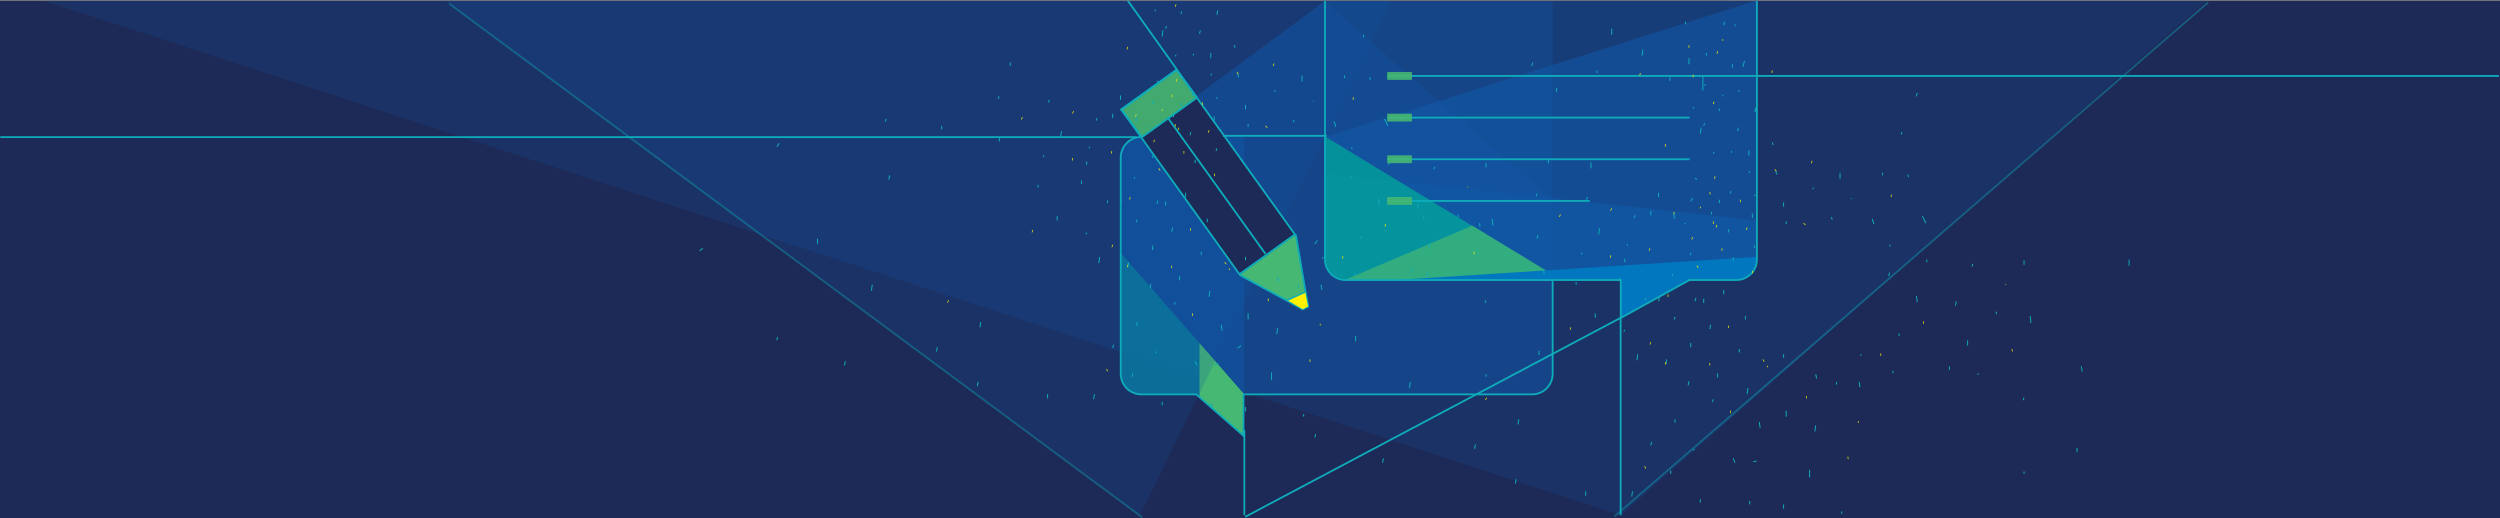 <svg id="Layer_1" data-name="Layer 1" xmlns="http://www.w3.org/2000/svg" xmlns:xlink="http://www.w3.org/1999/xlink" viewBox="0 0 1920 398"><rect x="0" y="0" width="1920" height="398" fill="#808080" stroke="none"/><defs><style>.cls-1,.cls-16,.cls-17,.cls-18,.cls-20,.cls-21{fill:none;}.cls-2{clip-path:url(#clip-path);}.cls-3{fill:#1d2956;}.cls-10,.cls-4,.cls-5,.cls-6,.cls-9{fill:#1159a7;}.cls-4{opacity:0.3;}.cls-5{opacity:0.2;}.cls-6{opacity:0.5;}.cls-11,.cls-7{fill:#00ad9c;}.cls-17,.cls-7{opacity:0.4;}.cls-12,.cls-14,.cls-8{fill:#46b873;}.cls-9{opacity:0.57;}.cls-10{opacity:0.62;}.cls-11,.cls-12{opacity:0.7;}.cls-13{fill:#0077bf;}.cls-14,.cls-18{opacity:0.9;}.cls-15{fill:#31c1dd;}.cls-16,.cls-17,.cls-21{stroke:#0eacbb;}.cls-16,.cls-17,.cls-18,.cls-20,.cls-21{stroke-miterlimit:10;}.cls-16,.cls-17{stroke-width:1.4px;}.cls-18{stroke:#46b873;stroke-width:6px;}.cls-19{fill:#fff100;}.cls-20{stroke:#fff100;stroke-width:0.53px;stroke-dasharray:2 3.87;}.cls-21{stroke-width:0.75px;}</style><clipPath id="clip-path"><rect class="cls-1" y="0.69" width="1920" height="397.31"/></clipPath></defs><title>7EDGE-Blog</title><g class="cls-2"><rect class="cls-3" y="0.69" width="1920" height="397.31"/><path class="cls-4" d="M1349.31.69v198.6a15.81,15.81,0,0,1-15.77,15.77h-36.08l-52.72,29.15V215.06H1033.36a15.81,15.81,0,0,1-15.77-15.77V.69"/><polygon class="cls-5" points="1313.23 0.69 34.23 0.69 1244.89 395.69 1694.23 0.69 1313.23 0.69"/><path class="cls-4" d="M1017.07,1.07h175.37V287.12a15.81,15.81,0,0,1-15.77,15.77H955v31.75l-36.29-31.75H876.49a15.81,15.81,0,0,1-15.77-15.77V121a15.81,15.81,0,0,1,15.77-15.77"/><path class="cls-4" d="M1017.07,1.07l175.37,152.7V287.12a15.81,15.81,0,0,1-15.77,15.77H955v31.75l-36.29-31.75H876.49a15.81,15.81,0,0,1-15.77-15.77V121a15.81,15.81,0,0,1,15.77-15.77"/><path class="cls-6" d="M955.56,104.31l-79.07.9A15.81,15.81,0,0,0,860.72,121V287.12a15.81,15.81,0,0,0,15.77,15.77h42.22L955,334.63V302.88h.56Z"/><path class="cls-7" d="M860.72,194.31v92.81a15.81,15.81,0,0,0,15.77,15.77h42.22L955,334.63V302.88h.56Z"/><polygon class="cls-8" points="921.23 263.58 921.23 305.09 955 334.63 955 302.88 955.56 302.88 921.23 263.58"/><path class="cls-9" d="M1017.6,105.31v94a15.81,15.81,0,0,0,15.77,15.77h211.38V244.2l52.72-29.15h36.08a15.81,15.81,0,0,0,15.77-15.77V.31Z"/><path class="cls-10" d="M1017.6,133.31v66a15.81,15.81,0,0,0,15.77,15.77h211.38V244.2l52.72-29.15h36.08a15.81,15.81,0,0,0,15.77-15.77v-30Z"/><path class="cls-11" d="M1017.6,104.81v94.48a15.81,15.81,0,0,0,15.77,15.77h165.86Z"/><path class="cls-12" d="M1130.73,173.31l-98,41.71c.21,0,.42,0,.64,0h165.86Z"/><path class="cls-13" d="M1072.23,215.06h172.52V244.2l52.72-29.15h36.08a15.81,15.81,0,0,0,15.77-15.77v-2Z"/><polygon class="cls-5" points="636.76 0.69 342.35 0.69 875.56 395.69 1068.22 0.69 636.76 0.69"/><polyline class="cls-8" points="951.99 211.16 1000.45 237.46 1004.56 235.36 995.2 180.14"/><rect class="cls-3" x="901.58" y="54.21" width="52.42" height="155.67" transform="translate(97.08 565.81) rotate(-35.67)"/><polyline class="cls-14" points="919.6 75.38 903.69 53.53 861.1 84.1 877.21 105.65"/><line class="cls-15" x1="1001.47" y1="225" x2="988.53" y2="230.64"/><line class="cls-15" x1="971.94" y1="195.05" x2="896.83" y2="90.42"/><line class="cls-15" x1="877.41" y1="105.01" x2="919.44" y2="74.84"/><polygon class="cls-16" points="1002.52 224.84 1004.56 235.36 1000.45 237.46 989.32 230.91 1002.52 224.84"/><rect class="cls-16" x="901.58" y="54.21" width="52.42" height="155.67" transform="translate(97.08 565.81) rotate(-35.67)"/><polyline class="cls-16" points="919.6 75.38 903.69 53.53 861.1 84.1 877.21 105.65"/><polyline class="cls-16" points="951.99 211.16 1000.45 237.46 1004.56 235.36 995.2 180.14"/><line class="cls-16" x1="1001.47" y1="225" x2="988.53" y2="230.64"/><line class="cls-16" x1="971.94" y1="195.05" x2="896.83" y2="90.42"/><line class="cls-16" x1="877.41" y1="105.01" x2="919.44" y2="74.84"/><line class="cls-16" x1="939.23" y1="104.31" x2="1019" y2="104.31"/><path class="cls-16" d="M1192.44,215.9v71.22a15.81,15.81,0,0,1-15.77,15.77H955v31.75l-36.29-31.75H876.49a15.81,15.81,0,0,1-15.77-15.77V121a15.81,15.81,0,0,1,15.77-15.77"/><path class="cls-16" d="M1349.31.69v198.6a15.81,15.81,0,0,1-15.77,15.77h-36.08l-52.72,29.15V215.06H1033.36a15.81,15.81,0,0,1-15.77-15.77V.69"/><line class="cls-16" x1="1065.38" y1="58.31" x2="1919.23" y2="58.31"/><line class="cls-17" x1="1239.98" y1="396.57" x2="1695.88" y2="1.81"/><line class="cls-16" x1="1065.38" y1="90.32" x2="1297.56" y2="90.32"/><line class="cls-16" x1="1065.38" y1="122.32" x2="1297.56" y2="122.32"/><line class="cls-16" x1="1065.38" y1="154.33" x2="1220.91" y2="154.33"/><line class="cls-18" x1="1065.38" y1="58.31" x2="1084.33" y2="58.31"/><line class="cls-18" x1="1065.38" y1="90.32" x2="1084.33" y2="90.32"/><line class="cls-18" x1="1065.38" y1="122.32" x2="1084.33" y2="122.32"/><line class="cls-18" x1="1065.38" y1="154.33" x2="1084.33" y2="154.33"/><line class="cls-16" x1="0.23" y1="105.32" x2="873.08" y2="105.32"/><line class="cls-16" x1="1244.65" y1="243.31" x2="1244.65" y2="395.69"/><line class="cls-16" x1="1244.23" y1="244.31" x2="956.23" y2="396.98"/><line class="cls-16" x1="865.56" y1="-0.36" x2="903.56" y2="52.98"/><line class="cls-16" x1="955.65" y1="330.31" x2="955.65" y2="395.69"/><polygon class="cls-19" points="1002.52 224.84 1004.56 235.36 1000.45 237.46 989.32 230.91 1002.52 224.84"/><line class="cls-20" x1="1141.8" y1="305.36" x2="1139.8" y2="309.36"/><line class="cls-20" x1="1263.13" y1="358.03" x2="1263.8" y2="360.03"/><line class="cls-20" x1="1419.13" y1="350.69" x2="1419.8" y2="355.36"/><line class="cls-20" x1="1267.8" y1="262.69" x2="1266.46" y2="266.69"/><line class="cls-20" x1="1427.13" y1="323.36" x2="1427.13" y2="324.69"/><line class="cls-20" x1="1540.46" y1="218.03" x2="1540.46" y2="218.69"/><line class="cls-20" x1="1545.13" y1="268.03" x2="1545.8" y2="271.36"/><line class="cls-20" x1="1300.46" y1="57.36" x2="1299.8" y2="61.36"/><line class="cls-20" x1="1313.13" y1="147.36" x2="1313.8" y2="151.36"/><line class="cls-20" x1="1318.46" y1="172.69" x2="1317.13" y2="178.03"/><line class="cls-20" x1="1341.8" y1="174.69" x2="1340.46" y2="179.36"/><line class="cls-20" x1="1387.13" y1="304.03" x2="1387.8" y2="308.03"/><line class="cls-20" x1="1329.13" y1="315.36" x2="1329.13" y2="318.69"/><line class="cls-20" x1="1327.8" y1="250.03" x2="1326.46" y2="254.69"/><line class="cls-20" x1="1444.46" y1="271.36" x2="1444.46" y2="274.03"/><line class="cls-20" x1="1477.13" y1="246.69" x2="1477.13" y2="249.36"/><line class="cls-20" x1="1353.8" y1="276.03" x2="1357.8" y2="282.03"/><line class="cls-20" x1="1279.13" y1="110.69" x2="1278.46" y2="116.03"/><line class="cls-20" x1="1305.8" y1="158.69" x2="1305.8" y2="160.03"/><line class="cls-20" x1="1336.46" y1="153.36" x2="1337.13" y2="157.36"/><line class="cls-20" x1="1322.46" y1="190.69" x2="1322.46" y2="192.69"/><line class="cls-20" x1="1345.8" y1="208.03" x2="1346.46" y2="211.36"/><line class="cls-20" x1="1385.13" y1="171.36" x2="1388.46" y2="174.69"/><line class="cls-20" x1="1452.46" y1="149.36" x2="1452.46" y2="151.36"/><line class="cls-20" x1="1297.13" y1="34.69" x2="1297.13" y2="39.36"/><line class="cls-20" x1="1323.13" y1="30.03" x2="1323.13" y2="31.36"/><line class="cls-20" x1="1361.13" y1="54.03" x2="1360.46" y2="57.36"/><line class="cls-20" x1="1391.13" y1="125.36" x2="1391.8" y2="123.36"/><line class="cls-20" x1="1363.13" y1="130.03" x2="1365.13" y2="132.69"/><line class="cls-20" x1="1259.8" y1="56.03" x2="1259.13" y2="58.69"/><line class="cls-20" x1="1319.13" y1="39.36" x2="1317.8" y2="44.03"/><line class="cls-20" x1="1316.46" y1="78.03" x2="1315.8" y2="80.03"/><line class="cls-20" x1="1279.13" y1="278.03" x2="1279.13" y2="280.69"/><line class="cls-20" x1="1313.13" y1="278.69" x2="1313.13" y2="284.69"/><line class="cls-20" x1="1206.46" y1="251.36" x2="1204.46" y2="256.69"/><line class="cls-20" x1="1281.13" y1="226.03" x2="1280.46" y2="231.36"/><line class="cls-20" x1="1198.46" y1="164.69" x2="1196.46" y2="168.69"/><line class="cls-20" x1="1237.8" y1="160.03" x2="1236.46" y2="162.69"/><line class="cls-20" x1="1237.13" y1="196.03" x2="1236.46" y2="199.36"/><line class="cls-20" x1="1317.13" y1="135.36" x2="1316.46" y2="140.03"/><line class="cls-20" x1="1303.13" y1="204.03" x2="1304.46" y2="206.03"/><line class="cls-20" x1="1267.13" y1="190.69" x2="1266.46" y2="194.69"/><line class="cls-20" x1="1299.8" y1="182.03" x2="1299.13" y2="184.69"/><line class="cls-20" x1="1285.8" y1="162.69" x2="1285.13" y2="166.03"/><line class="cls-20" x1="1315.8" y1="170.03" x2="1315.8" y2="172.03"/><line class="cls-21" x1="1177.13" y1="48.03" x2="1176.46" y2="50.69"/><line class="cls-21" x1="1180.46" y1="148.69" x2="1179.8" y2="150.69"/><line class="cls-21" x1="1316.46" y1="116.69" x2="1315.8" y2="118.03"/><line class="cls-21" x1="1299.8" y1="152.03" x2="1298.46" y2="154.69"/><line class="cls-21" x1="1331.13" y1="197.36" x2="1331.13" y2="200.03"/><line class="cls-21" x1="1369.8" y1="155.36" x2="1369.8" y2="158.69"/><line class="cls-21" x1="1314.46" y1="162.69" x2="1314.46" y2="164.69"/><line class="cls-21" x1="1343.13" y1="131.36" x2="1343.8" y2="132.69"/><line class="cls-21" x1="1460.46" y1="101.36" x2="1460.46" y2="103.36"/><line class="cls-21" x1="1472.46" y1="71.36" x2="1471.8" y2="74.03"/><line class="cls-21" x1="1294.46" y1="16.69" x2="1294.46" y2="18.69"/><line class="cls-21" x1="1332.46" y1="18.69" x2="1332.46" y2="20.03"/><line class="cls-21" x1="953.13" y1="265.36" x2="950.46" y2="267.36"/><line class="cls-21" x1="1011.8" y1="184.69" x2="1009.8" y2="187.36"/><line class="cls-21" x1="1451.13" y1="209.36" x2="1450.46" y2="212.03"/><line class="cls-21" x1="1479.8" y1="199.36" x2="1479.8" y2="201.36"/><line class="cls-21" x1="1533.13" y1="239.36" x2="1533.13" y2="241.36"/><line class="cls-21" x1="1502.46" y1="231.36" x2="1501.8" y2="234.69"/><line class="cls-21" x1="1554.46" y1="200.03" x2="1554.46" y2="203.36"/><line class="cls-21" x1="1515.13" y1="202.69" x2="1514.46" y2="204.69"/><line class="cls-21" x1="1635.13" y1="199.36" x2="1635.13" y2="204.03"/><line class="cls-21" x1="1361.13" y1="109.36" x2="1361.8" y2="111.36"/><line class="cls-21" x1="1329.8" y1="116.03" x2="1329.8" y2="117.36"/><line class="cls-21" x1="1309.13" y1="94.69" x2="1308.46" y2="96.69"/><line class="cls-21" x1="1335.13" y1="98.03" x2="1334.46" y2="100.69"/><line class="cls-21" x1="1335.13" y1="69.36" x2="1335.8" y2="70.69"/><line class="cls-21" x1="1349.13" y1="56.03" x2="1349.13" y2="56.69"/><line class="cls-21" x1="1309.8" y1="64.69" x2="1309.13" y2="66.03"/><line class="cls-21" x1="1310.46" y1="40.69" x2="1310.46" y2="42.69"/><line class="cls-21" x1="1330.46" y1="49.36" x2="1330.46" y2="52.03"/><line class="cls-21" x1="1320.46" y1="83.36" x2="1320.46" y2="85.36"/><line class="cls-21" x1="1348.46" y1="82.69" x2="1347.8" y2="86.03"/><line class="cls-21" x1="1392.46" y1="144.03" x2="1392.46" y2="145.36"/><line class="cls-21" x1="1421.8" y1="152.03" x2="1421.8" y2="152.69"/><line class="cls-21" x1="1445.8" y1="132.69" x2="1445.8" y2="134.69"/><line class="cls-21" x1="1451.13" y1="188.03" x2="1451.8" y2="189.36"/><line class="cls-21" x1="1476.46" y1="166.03" x2="1479.13" y2="171.36"/><line class="cls-21" x1="1465.13" y1="134.03" x2="1465.8" y2="136.03"/><line class="cls-21" x1="1413.13" y1="132.69" x2="1413.13" y2="137.36"/><line class="cls-21" x1="1406.46" y1="166.69" x2="1407.13" y2="168.69"/><line class="cls-21" x1="1437.8" y1="168.03" x2="1439.13" y2="172.03"/><line class="cls-21" x1="1363.8" y1="131.36" x2="1364.46" y2="134.03"/><line class="cls-21" x1="1343.13" y1="115.36" x2="1343.13" y2="119.36"/><line class="cls-21" x1="1329.13" y1="146.69" x2="1329.13" y2="148.69"/><line class="cls-21" x1="1345.8" y1="164.03" x2="1345.8" y2="167.36"/><line class="cls-21" x1="1347.8" y1="149.36" x2="1347.8" y2="150.69"/><line class="cls-21" x1="1371.8" y1="170.03" x2="1371.8" y2="172.03"/><line class="cls-21" x1="1327.8" y1="176.03" x2="1327.13" y2="178.69"/><line class="cls-21" x1="1347.8" y1="188.69" x2="1347.13" y2="190.69"/><line class="cls-21" x1="1323.8" y1="222.69" x2="1323.8" y2="226.03"/><line class="cls-21" x1="1335.8" y1="268.03" x2="1335.8" y2="270.69"/><line class="cls-21" x1="1369.8" y1="272.03" x2="1369.8" y2="274.69"/><line class="cls-21" x1="1410.46" y1="293.36" x2="1410.46" y2="295.36"/><line class="cls-21" x1="1429.13" y1="272.03" x2="1429.13" y2="273.36"/><line class="cls-21" x1="1453.8" y1="284.69" x2="1453.8" y2="286.69"/><line class="cls-21" x1="1497.13" y1="281.36" x2="1497.13" y2="284.03"/><line class="cls-21" x1="1519.13" y1="286.69" x2="1519.13" y2="288.03"/><line class="cls-21" x1="1598.46" y1="281.36" x2="1599.13" y2="285.36"/><line class="cls-21" x1="1554.46" y1="305.36" x2="1553.8" y2="307.36"/><line class="cls-21" x1="1595.13" y1="344.03" x2="1595.13" y2="347.36"/><line class="cls-21" x1="1554.46" y1="362.03" x2="1554.46" y2="364.03"/><line class="cls-21" x1="1511.13" y1="261.36" x2="1511.13" y2="265.36"/><line class="cls-21" x1="1559.13" y1="242.69" x2="1559.8" y2="248.03"/><line class="cls-21" x1="1458.46" y1="256.03" x2="1458.46" y2="258.03"/><line class="cls-21" x1="1471.8" y1="227.36" x2="1472.46" y2="232.03"/><line class="cls-21" x1="1394.46" y1="287.36" x2="1395.13" y2="290.69"/><line class="cls-21" x1="1427.8" y1="293.36" x2="1428.46" y2="297.36"/><line class="cls-21" x1="1394.46" y1="326.69" x2="1393.8" y2="331.36"/><line class="cls-21" x1="1369.8" y1="387.36" x2="1369.8" y2="390.69"/><line class="cls-21" x1="1414.46" y1="392.69" x2="1414.46" y2="394.69"/><line class="cls-21" x1="1343.8" y1="384.69" x2="1343.8" y2="387.36"/><line class="cls-21" x1="1319.13" y1="286.69" x2="1319.13" y2="290.03"/><line class="cls-21" x1="1340.46" y1="242.69" x2="1340.46" y2="245.36"/><line class="cls-21" x1="1351.13" y1="324.03" x2="1351.8" y2="328.69"/><line class="cls-21" x1="1389.8" y1="360.69" x2="1389.8" y2="366.69"/><line class="cls-21" x1="1331.13" y1="352.03" x2="1332.46" y2="355.36"/><line class="cls-21" x1="1342.46" y1="298.03" x2="1341.8" y2="302.69"/><line class="cls-21" x1="1371.8" y1="315.36" x2="1371.8" y2="320.03"/><line class="cls-21" x1="1346.46" y1="354.69" x2="1349.13" y2="354.03"/><line class="cls-21" x1="1308.46" y1="229.36" x2="1308.46" y2="232.69"/><line class="cls-21" x1="1247.8" y1="198.69" x2="1247.8" y2="201.36"/><line class="cls-21" x1="1285.8" y1="164.03" x2="1285.8" y2="168.03"/><line class="cls-21" x1="1273.8" y1="148.03" x2="1273.8" y2="151.36"/><line class="cls-21" x1="1279.8" y1="276.03" x2="1279.8" y2="279.36"/><line class="cls-21" x1="1274.46" y1="228.03" x2="1273.8" y2="231.36"/><line class="cls-21" x1="1257.8" y1="272.03" x2="1257.13" y2="276.69"/><line class="cls-21" x1="1302.46" y1="228.69" x2="1301.8" y2="231.36"/><line class="cls-21" x1="1313.8" y1="249.36" x2="1313.13" y2="252.69"/><line class="cls-21" x1="1286.46" y1="243.36" x2="1285.8" y2="245.36"/><line class="cls-21" x1="1225.13" y1="240.69" x2="1225.13" y2="244.03"/><line class="cls-21" x1="1062.46" y1="352.03" x2="1061.8" y2="355.36"/><line class="cls-21" x1="1010.46" y1="333.36" x2="1009.8" y2="336.03"/><line class="cls-21" x1="1041.13" y1="258.03" x2="1041.13" y2="262.03"/><line class="cls-21" x1="1083.13" y1="293.36" x2="1082.46" y2="298.03"/><line class="cls-21" x1="1164.46" y1="368.03" x2="1163.8" y2="371.36"/><line class="cls-21" x1="1133.13" y1="341.36" x2="1132.46" y2="344.69"/><line class="cls-21" x1="1166.46" y1="322.03" x2="1165.8" y2="326.03"/><line class="cls-21" x1="1283.13" y1="361.36" x2="1283.13" y2="364.03"/><line class="cls-21" x1="1305.8" y1="383.36" x2="1305.8" y2="386.03"/><line class="cls-21" x1="1286.46" y1="322.03" x2="1286.46" y2="324.69"/><line class="cls-21" x1="1268.46" y1="339.36" x2="1267.8" y2="342.03"/><line class="cls-21" x1="1253.8" y1="377.36" x2="1253.13" y2="381.36"/><line class="cls-21" x1="1217.8" y1="377.36" x2="1217.8" y2="380.69"/><line class="cls-21" x1="1297.13" y1="292.69" x2="1296.46" y2="296.03"/><line class="cls-21" x1="1315.8" y1="306.69" x2="1315.13" y2="308.69"/><line class="cls-21" x1="1301.13" y1="344.69" x2="1300.46" y2="346.03"/><line class="cls-21" x1="1093.8" y1="166.03" x2="1093.13" y2="168.03"/><line class="cls-21" x1="1096.46" y1="209.36" x2="1095.8" y2="212.69"/><line class="cls-21" x1="1215.13" y1="194.03" x2="1214.46" y2="195.36"/><line class="cls-21" x1="1243.8" y1="213.36" x2="1243.8" y2="216.03"/><line class="cls-21" x1="1247.8" y1="253.36" x2="1247.13" y2="254.69"/><line class="cls-21" x1="1298.46" y1="263.36" x2="1298.46" y2="266.69"/><line class="cls-21" x1="1263.8" y1="228.69" x2="1263.8" y2="230.69"/><line class="cls-21" x1="1298.46" y1="194.03" x2="1298.46" y2="196.03"/><line class="cls-21" x1="1284.46" y1="210.69" x2="1284.46" y2="212.03"/><line class="cls-21" x1="1320.46" y1="153.36" x2="1320.46" y2="156.03"/><line class="cls-21" x1="1293.8" y1="171.36" x2="1294.46" y2="172.03"/><line class="cls-21" x1="1300.46" y1="82.03" x2="1300.46" y2="83.36"/><line class="cls-21" x1="1323.13" y1="72.69" x2="1323.13" y2="74.03"/><line class="cls-21" x1="1324.46" y1="16.69" x2="1323.8" y2="19.36"/><line class="cls-21" x1="1339.8" y1="46.69" x2="1338.46" y2="51.36"/><line class="cls-21" x1="1255.8" y1="165.36" x2="1255.13" y2="167.36"/><line class="cls-21" x1="1249.8" y1="187.36" x2="1249.8" y2="188.69"/><line class="cls-21" x1="1219.13" y1="151.36" x2="1218.46" y2="153.36"/><line class="cls-21" x1="1210.46" y1="216.69" x2="1210.46" y2="218.69"/><line class="cls-21" x1="1136.46" y1="171.36" x2="1136.46" y2="174.03"/><line class="cls-21" x1="1181.13" y1="180.69" x2="1180.46" y2="183.36"/><line class="cls-21" x1="1195.8" y1="67.36" x2="1195.13" y2="70.69"/><line class="cls-21" x1="1189.13" y1="122.69" x2="1189.13" y2="125.36"/><line class="cls-21" x1="1306.46" y1="98.03" x2="1305.8" y2="102.69"/><line class="cls-21" x1="1303.13" y1="138.03" x2="1301.8" y2="136.69"/><line class="cls-21" x1="1267.8" y1="162.03" x2="1267.8" y2="165.36"/><line class="cls-21" x1="1228.46" y1="175.36" x2="1227.8" y2="180.03"/><line class="cls-21" x1="1237.8" y1="22.03" x2="1237.8" y2="26.69"/><line class="cls-21" x1="1226.46" y1="54.03" x2="1226.46" y2="56.03"/><line class="cls-21" x1="1261.8" y1="38.03" x2="1261.13" y2="42.69"/><line class="cls-21" x1="1282.46" y1="59.36" x2="1282.46" y2="62.03"/><line class="cls-21" x1="1297.13" y1="44.69" x2="1297.13" y2="49.36"/><line class="cls-21" x1="1307.8" y1="58.03" x2="1307.8" y2="69.36"/><line class="cls-20" x1="728.56" y1="230.64" x2="726.56" y2="234.64"/><line class="cls-20" x1="849.89" y1="283.31" x2="850.56" y2="285.31"/><line class="cls-20" x1="1005.89" y1="275.98" x2="1006.56" y2="280.64"/><line class="cls-20" x1="854.56" y1="187.98" x2="853.23" y2="191.98"/><line class="cls-20" x1="1013.89" y1="248.64" x2="1013.89" y2="249.98"/><line class="cls-20" x1="1127.23" y1="143.31" x2="1127.23" y2="143.98"/><line class="cls-20" x1="1131.89" y1="193.31" x2="1132.56" y2="196.64"/><line class="cls-20" x1="899.89" y1="72.64" x2="900.56" y2="76.64"/><line class="cls-20" x1="905.23" y1="97.98" x2="903.89" y2="103.31"/><line class="cls-20" x1="928.56" y1="99.98" x2="927.23" y2="104.64"/><line class="cls-20" x1="973.89" y1="229.31" x2="974.56" y2="233.31"/><line class="cls-20" x1="915.89" y1="240.64" x2="915.89" y2="243.98"/><line class="cls-20" x1="914.56" y1="175.31" x2="913.23" y2="179.98"/><line class="cls-20" x1="1031.23" y1="196.64" x2="1031.23" y2="199.31"/><line class="cls-20" x1="1063.89" y1="171.98" x2="1063.89" y2="174.64"/><line class="cls-20" x1="940.56" y1="201.31" x2="944.56" y2="207.31"/><line class="cls-20" x1="865.89" y1="35.98" x2="865.23" y2="41.31"/><line class="cls-20" x1="892.56" y1="83.98" x2="892.56" y2="85.31"/><line class="cls-20" x1="923.23" y1="78.64" x2="923.89" y2="82.64"/><line class="cls-20" x1="909.23" y1="115.98" x2="909.23" y2="117.98"/><line class="cls-20" x1="932.56" y1="133.31" x2="933.23" y2="136.64"/><line class="cls-20" x1="971.89" y1="96.64" x2="975.23" y2="99.98"/><line class="cls-20" x1="1039.23" y1="74.64" x2="1039.23" y2="76.64"/><line class="cls-20" x1="977.89" y1="50.64" x2="978.56" y2="48.64"/><line class="cls-20" x1="949.89" y1="55.31" x2="951.89" y2="57.98"/><line class="cls-20" x1="903.23" y1="3.31" x2="902.56" y2="5.31"/><line class="cls-20" x1="865.89" y1="203.31" x2="865.89" y2="205.98"/><line class="cls-20" x1="899.89" y1="203.98" x2="899.89" y2="209.98"/><line class="cls-20" x1="793.23" y1="176.64" x2="791.23" y2="181.98"/><line class="cls-20" x1="867.89" y1="151.31" x2="867.23" y2="156.64"/><line class="cls-20" x1="785.23" y1="89.98" x2="783.23" y2="93.98"/><line class="cls-20" x1="824.56" y1="85.31" x2="823.23" y2="87.98"/><line class="cls-20" x1="823.89" y1="121.31" x2="823.23" y2="124.64"/><line class="cls-20" x1="903.89" y1="60.64" x2="903.23" y2="65.31"/><line class="cls-20" x1="889.89" y1="129.31" x2="891.23" y2="131.31"/><line class="cls-20" x1="853.89" y1="115.98" x2="853.23" y2="119.98"/><line class="cls-20" x1="886.56" y1="107.31" x2="885.89" y2="109.98"/><line class="cls-20" x1="872.56" y1="87.98" x2="871.89" y2="91.31"/><line class="cls-20" x1="902.56" y1="95.31" x2="902.56" y2="97.31"/><line class="cls-21" x1="767.23" y1="73.98" x2="766.56" y2="75.98"/><line class="cls-21" x1="903.23" y1="41.98" x2="902.56" y2="43.31"/><line class="cls-21" x1="886.56" y1="77.31" x2="885.23" y2="79.98"/><line class="cls-21" x1="917.89" y1="122.64" x2="917.89" y2="125.31"/><line class="cls-21" x1="956.56" y1="80.64" x2="956.56" y2="83.98"/><line class="cls-21" x1="901.23" y1="87.98" x2="901.23" y2="89.98"/><line class="cls-21" x1="929.89" y1="56.64" x2="930.56" y2="57.98"/><line class="cls-21" x1="1047.23" y1="26.64" x2="1047.23" y2="28.64"/><line class="cls-21" x1="539.89" y1="190.64" x2="537.23" y2="192.64"/><line class="cls-21" x1="598.56" y1="109.98" x2="596.56" y2="112.64"/><line class="cls-21" x1="1037.89" y1="134.64" x2="1037.23" y2="137.31"/><line class="cls-21" x1="1066.56" y1="124.64" x2="1066.56" y2="126.64"/><line class="cls-21" x1="1119.89" y1="164.64" x2="1119.89" y2="166.64"/><line class="cls-21" x1="1089.23" y1="156.64" x2="1088.56" y2="159.98"/><line class="cls-21" x1="1141.23" y1="125.31" x2="1141.23" y2="128.64"/><line class="cls-21" x1="1101.89" y1="127.98" x2="1101.23" y2="129.98"/><line class="cls-21" x1="1221.89" y1="124.64" x2="1221.89" y2="129.31"/><line class="cls-21" x1="947.89" y1="34.64" x2="948.56" y2="36.64"/><line class="cls-21" x1="916.56" y1="41.31" x2="916.56" y2="42.64"/><line class="cls-21" x1="895.89" y1="19.98" x2="895.23" y2="21.98"/><line class="cls-21" x1="921.89" y1="23.31" x2="921.23" y2="25.98"/><line class="cls-21" x1="907.23" y1="8.64" x2="907.23" y2="10.64"/><line class="cls-21" x1="935.23" y1="7.98" x2="934.56" y2="11.31"/><line class="cls-21" x1="979.23" y1="69.31" x2="979.23" y2="70.64"/><line class="cls-21" x1="1008.56" y1="77.31" x2="1008.56" y2="77.98"/><line class="cls-21" x1="1032.56" y1="57.98" x2="1032.56" y2="59.98"/><line class="cls-21" x1="1037.89" y1="113.31" x2="1038.56" y2="114.64"/><line class="cls-21" x1="1063.23" y1="91.31" x2="1065.89" y2="96.64"/><line class="cls-21" x1="1051.89" y1="59.31" x2="1052.56" y2="61.31"/><line class="cls-21" x1="999.89" y1="57.98" x2="999.89" y2="62.64"/><line class="cls-21" x1="993.23" y1="91.98" x2="993.89" y2="93.98"/><line class="cls-21" x1="1024.56" y1="93.31" x2="1025.89" y2="97.31"/><line class="cls-21" x1="950.56" y1="56.64" x2="951.23" y2="59.31"/><line class="cls-21" x1="929.89" y1="40.64" x2="929.89" y2="44.64"/><line class="cls-21" x1="915.89" y1="71.98" x2="915.89" y2="73.98"/><line class="cls-21" x1="932.56" y1="89.31" x2="932.56" y2="92.64"/><line class="cls-21" x1="934.56" y1="74.64" x2="934.56" y2="75.98"/><line class="cls-21" x1="958.56" y1="95.31" x2="958.56" y2="97.31"/><line class="cls-21" x1="914.56" y1="101.31" x2="913.89" y2="103.98"/><line class="cls-21" x1="934.56" y1="113.98" x2="933.89" y2="115.98"/><line class="cls-21" x1="910.56" y1="147.98" x2="910.56" y2="151.31"/><line class="cls-21" x1="922.56" y1="193.31" x2="922.56" y2="195.98"/><line class="cls-21" x1="956.56" y1="197.31" x2="956.56" y2="199.98"/><line class="cls-21" x1="997.23" y1="218.64" x2="997.23" y2="220.64"/><line class="cls-21" x1="1015.89" y1="197.31" x2="1015.89" y2="198.64"/><line class="cls-21" x1="1040.56" y1="209.98" x2="1040.56" y2="211.98"/><line class="cls-21" x1="1083.89" y1="206.64" x2="1083.89" y2="209.31"/><line class="cls-21" x1="1105.89" y1="211.98" x2="1105.89" y2="213.31"/><line class="cls-21" x1="1185.23" y1="206.64" x2="1185.89" y2="210.64"/><line class="cls-21" x1="1141.23" y1="230.64" x2="1140.56" y2="232.64"/><line class="cls-21" x1="1181.89" y1="269.31" x2="1181.89" y2="272.64"/><line class="cls-21" x1="1141.23" y1="287.31" x2="1141.23" y2="289.31"/><line class="cls-21" x1="1097.89" y1="186.64" x2="1097.89" y2="190.64"/><line class="cls-21" x1="1145.89" y1="167.98" x2="1146.56" y2="173.31"/><line class="cls-21" x1="1045.23" y1="181.31" x2="1045.23" y2="183.31"/><line class="cls-21" x1="1058.56" y1="152.64" x2="1059.23" y2="157.31"/><line class="cls-21" x1="981.23" y1="212.64" x2="981.89" y2="215.98"/><line class="cls-21" x1="1014.56" y1="218.64" x2="1015.23" y2="222.64"/><line class="cls-21" x1="981.23" y1="251.98" x2="980.56" y2="256.64"/><line class="cls-21" x1="956.56" y1="312.64" x2="956.56" y2="315.98"/><line class="cls-21" x1="1001.23" y1="317.98" x2="1001.23" y2="319.98"/><line class="cls-21" x1="930.56" y1="309.98" x2="930.56" y2="312.64"/><line class="cls-21" x1="905.89" y1="211.98" x2="905.89" y2="215.31"/><line class="cls-21" x1="927.23" y1="167.98" x2="927.23" y2="170.64"/><line class="cls-21" x1="937.89" y1="249.31" x2="938.56" y2="253.98"/><line class="cls-21" x1="976.56" y1="285.98" x2="976.56" y2="291.98"/><line class="cls-21" x1="917.89" y1="277.31" x2="919.23" y2="280.64"/><line class="cls-21" x1="929.23" y1="223.31" x2="928.56" y2="227.98"/><line class="cls-21" x1="958.56" y1="240.64" x2="958.56" y2="245.31"/><line class="cls-21" x1="933.23" y1="279.98" x2="935.89" y2="279.31"/><line class="cls-21" x1="895.23" y1="154.64" x2="895.23" y2="157.98"/><line class="cls-21" x1="834.56" y1="123.98" x2="834.56" y2="126.64"/><line class="cls-21" x1="872.56" y1="89.31" x2="872.56" y2="93.31"/><line class="cls-21" x1="860.56" y1="73.31" x2="860.56" y2="76.64"/><line class="cls-21" x1="866.56" y1="201.31" x2="866.56" y2="204.64"/><line class="cls-21" x1="861.23" y1="153.31" x2="860.56" y2="156.64"/><line class="cls-21" x1="844.56" y1="197.31" x2="843.89" y2="201.98"/><line class="cls-21" x1="889.23" y1="153.98" x2="888.56" y2="156.64"/><line class="cls-21" x1="900.56" y1="174.64" x2="899.89" y2="177.98"/><line class="cls-21" x1="873.23" y1="168.64" x2="872.56" y2="170.64"/><line class="cls-21" x1="811.89" y1="165.98" x2="811.89" y2="169.31"/><line class="cls-21" x1="649.23" y1="277.31" x2="648.56" y2="280.64"/><line class="cls-21" x1="597.23" y1="258.64" x2="596.56" y2="261.31"/><line class="cls-21" x1="627.89" y1="183.31" x2="627.89" y2="187.31"/><line class="cls-21" x1="669.89" y1="218.64" x2="669.23" y2="223.31"/><line class="cls-21" x1="751.23" y1="293.31" x2="750.56" y2="296.64"/><line class="cls-21" x1="719.89" y1="266.64" x2="719.23" y2="269.98"/><line class="cls-21" x1="753.23" y1="247.31" x2="752.56" y2="251.31"/><line class="cls-21" x1="869.89" y1="286.64" x2="869.89" y2="289.31"/><line class="cls-21" x1="892.56" y1="308.64" x2="892.56" y2="311.31"/><line class="cls-21" x1="873.23" y1="247.31" x2="873.23" y2="249.98"/><line class="cls-21" x1="855.23" y1="264.64" x2="854.56" y2="267.31"/><line class="cls-21" x1="840.56" y1="302.64" x2="839.89" y2="306.64"/><line class="cls-21" x1="804.56" y1="302.64" x2="804.56" y2="305.98"/><line class="cls-21" x1="883.89" y1="217.98" x2="883.23" y2="221.31"/><line class="cls-21" x1="902.56" y1="231.98" x2="901.89" y2="233.98"/><line class="cls-21" x1="887.89" y1="269.98" x2="887.23" y2="271.31"/><line class="cls-21" x1="680.56" y1="91.31" x2="679.89" y2="93.31"/><line class="cls-21" x1="683.23" y1="134.64" x2="682.56" y2="137.98"/><line class="cls-21" x1="801.89" y1="119.31" x2="801.23" y2="120.64"/><line class="cls-21" x1="830.56" y1="138.64" x2="830.56" y2="141.31"/><line class="cls-21" x1="834.56" y1="178.64" x2="833.89" y2="179.98"/><line class="cls-21" x1="885.23" y1="188.64" x2="885.23" y2="191.98"/><line class="cls-21" x1="850.56" y1="153.98" x2="850.56" y2="155.98"/><line class="cls-21" x1="885.23" y1="119.31" x2="885.23" y2="121.31"/><line class="cls-21" x1="871.23" y1="135.98" x2="871.23" y2="137.31"/><line class="cls-21" x1="907.23" y1="78.64" x2="907.23" y2="81.31"/><line class="cls-21" x1="880.56" y1="96.64" x2="881.23" y2="97.31"/><line class="cls-21" x1="887.23" y1="7.31" x2="887.23" y2="8.64"/><line class="cls-21" x1="842.56" y1="90.64" x2="841.89" y2="92.64"/><line class="cls-21" x1="836.56" y1="112.64" x2="836.56" y2="113.98"/><line class="cls-21" x1="805.89" y1="76.64" x2="805.23" y2="78.64"/><line class="cls-21" x1="797.23" y1="141.98" x2="797.23" y2="143.98"/><line class="cls-21" x1="723.23" y1="96.64" x2="723.23" y2="99.31"/><line class="cls-21" x1="767.89" y1="105.98" x2="767.23" y2="108.64"/><line class="cls-21" x1="775.89" y1="47.98" x2="775.89" y2="50.64"/><line class="cls-21" x1="893.23" y1="23.31" x2="892.56" y2="27.98"/><line class="cls-21" x1="889.89" y1="63.31" x2="888.56" y2="61.98"/><line class="cls-21" x1="854.56" y1="87.31" x2="854.56" y2="90.64"/><line class="cls-21" x1="815.23" y1="100.64" x2="814.56" y2="105.31"/></g><line class="cls-17" x1="877.23" y1="397.31" x2="344.98" y2="2.81"/></svg>